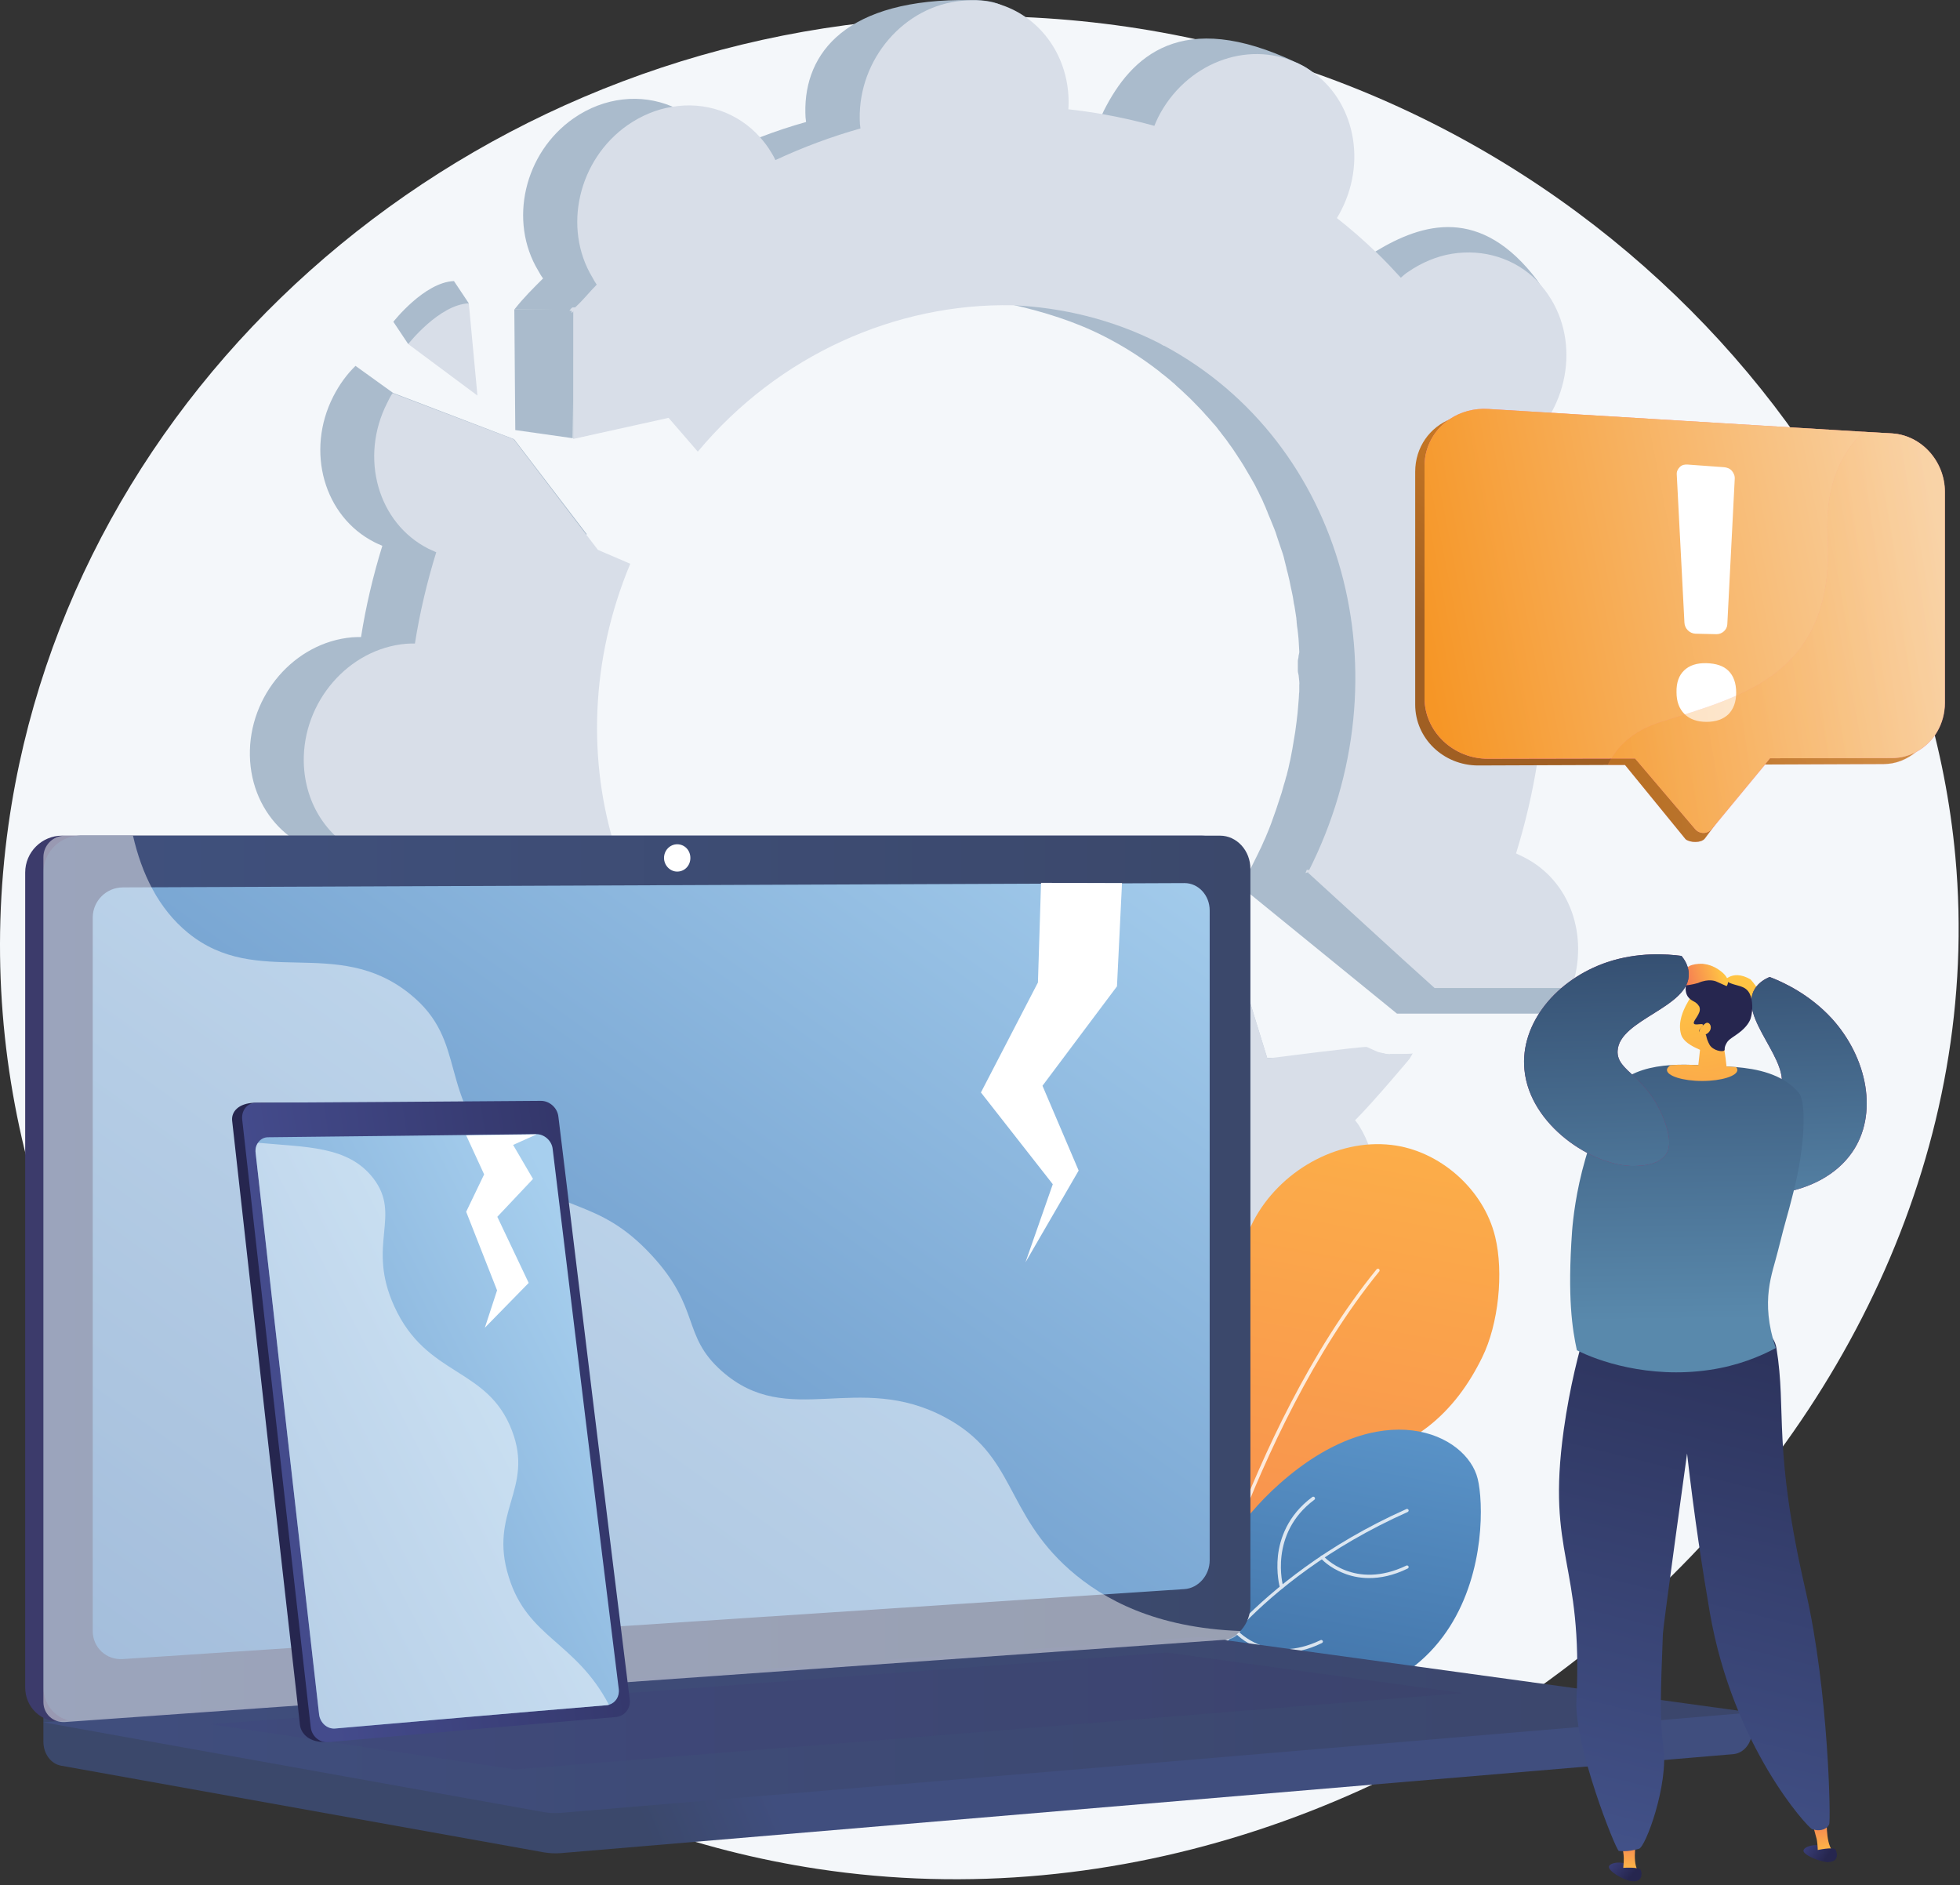 <svg width="443" height="426" viewBox="0 0 443 426" fill="none" xmlns="http://www.w3.org/2000/svg">
<rect x="0" y="0" width="443" height="426" fill="#333333" stroke="none"/>
<path opacity="0.3" d="M52.471 250.188L57.776 385.644L70.174 393.007L65.302 260.095L52.471 250.188Z" fill="url(#paint0_linear_913_21033)"/>
<path d="M184.787 422.351C74.992 405.731 -14.284 301.891 1.904 186.466C15.764 88.04 102.008 11.433 205.522 4.232C212.994 3.691 220.573 3.529 228.261 3.745C285.974 5.423 337.298 28.487 375.195 63.461C412.931 98.219 437.456 144.724 441.949 193.558C453.86 323.384 321.381 443.033 184.787 422.351Z" fill="#F4F7FA"/>
<path d="M116.248 69.959L116.465 97.191L129.458 99.032L129.729 69.742L116.248 69.959Z" fill="#AABBCC"/>
<path d="M280.505 200.38L315.75 229.074H349.208L355.218 223.064L297.451 192.963L280.451 200.759L280.505 200.38Z" fill="#AABBCC"/>
<path d="M256.956 285.055C256.956 285.109 256.956 285.109 256.956 285.055C256.956 285.109 256.956 285.109 256.956 285.055C256.956 285.109 256.956 285.109 256.956 285.055ZM346.72 122.962C346.665 122.962 346.665 123.016 346.72 122.962C346.611 122.962 346.503 122.854 346.395 122.799C343.255 121.5 339.79 120.904 336.162 121.229C335.459 121.283 334.809 121.392 334.159 121.5C333.888 120.038 333.564 118.631 333.185 117.169C332.86 115.707 332.481 114.299 332.102 112.892C331.669 111.159 331.127 109.481 330.64 107.803C330.261 106.612 329.828 105.366 329.449 104.175C329.178 103.363 328.854 102.551 328.583 101.793C329.178 101.468 329.774 101.089 330.369 100.656C330.478 100.602 330.532 100.548 330.64 100.44C330.802 100.331 331.019 100.169 331.181 100.007C341.684 91.994 344.879 77.106 338.328 66.169C335.837 62.001 332.264 59.023 328.15 57.291C322.952 55.071 316.889 54.963 311.204 57.182C309.363 57.886 307.577 58.806 305.898 60.052C305.628 60.268 305.357 60.485 305.086 60.647C304.816 60.864 304.545 61.08 304.274 61.297C299.889 56.424 295.016 51.931 289.819 47.816C290.198 47.221 290.523 46.625 290.848 45.975C296.857 34.119 304.653 21.18 295.125 15.224C294.691 14.954 294.258 14.737 293.825 14.52C293.554 14.412 293.338 14.25 293.067 14.142C293.067 14.142 293.067 14.142 293.013 14.142C266.972 1.744 255.657 12.788 249.485 25.023C249.377 25.24 249.268 25.511 249.16 25.727C248.944 26.16 248.781 26.539 248.619 26.973C242.23 25.186 235.734 23.941 229.183 23.237C229.237 22.533 229.237 21.883 229.237 21.18C229.02 10.027 231.673 3.043 225.393 0.769C224.148 0.336 222.578 0.065 220.575 0.011C220.466 0.011 220.412 0.011 220.304 0.011C220.196 0.011 220.033 0.011 219.925 0.011C219.762 0.011 219.6 0.011 219.438 0.011C191.285 -0.422 181.757 11.922 182.027 25.457C182.027 26.16 182.081 26.864 182.19 27.568C178.725 28.543 175.26 29.68 171.903 30.979C168.925 32.116 165.948 33.361 163.024 34.715C162.754 34.119 162.429 33.523 162.05 32.928C159.559 28.759 155.986 25.782 151.872 24.049C144.942 21.125 136.604 21.883 129.62 26.756C118.468 34.552 114.894 49.982 121.662 61.189C121.987 61.784 122.366 62.434 122.744 62.921C120.525 65.141 118.359 67.252 116.248 69.959H129.566V99.086L151.114 94.268C172.12 73.262 201.355 64.004 228.912 68.876C235.95 70.501 242.88 72.612 249.485 75.969C253.329 77.918 257.01 80.192 260.367 82.682C260.53 82.79 260.692 82.899 260.8 83.007C260.854 83.061 260.963 83.115 261.017 83.169C261.233 83.332 261.45 83.494 261.666 83.656C261.883 83.819 262.045 83.927 262.208 84.09C262.316 84.198 262.478 84.306 262.587 84.415C262.641 84.469 262.695 84.523 262.749 84.523C262.912 84.631 263.074 84.793 263.236 84.902C263.453 85.064 263.615 85.227 263.832 85.389C264.211 85.66 264.536 85.984 264.915 86.309C265.294 86.58 265.619 86.905 265.943 87.23C266.268 87.555 266.647 87.825 266.972 88.15C267.568 88.746 268.217 89.287 268.813 89.883C269.083 90.153 269.408 90.478 269.679 90.749C270.275 91.344 270.816 91.94 271.411 92.535C271.628 92.752 271.845 93.023 272.061 93.239C272.386 93.618 272.711 93.997 273.036 94.322C273.306 94.647 273.577 94.918 273.848 95.242C274.118 95.567 274.389 95.892 274.66 96.163C274.931 96.488 275.201 96.812 275.418 97.137C275.688 97.462 275.959 97.787 276.176 98.112C276.446 98.437 276.663 98.761 276.934 99.086C277.204 99.411 277.421 99.736 277.638 100.061C277.854 100.386 278.125 100.71 278.341 101.035C278.558 101.36 278.829 101.685 279.045 102.064C279.262 102.389 279.478 102.714 279.695 103.038C279.695 103.093 279.749 103.093 279.749 103.147C279.965 103.472 280.182 103.796 280.399 104.121C280.615 104.446 280.832 104.825 281.048 105.15C281.59 106.07 282.131 106.991 282.673 107.911C282.889 108.29 283.106 108.669 283.322 109.048C283.593 109.535 283.864 110.022 284.08 110.51C284.297 110.889 284.459 111.214 284.621 111.592C284.784 111.971 285 112.35 285.163 112.675C285.271 112.946 285.434 113.217 285.542 113.542C285.596 113.704 285.704 113.866 285.758 114.029C285.867 114.299 286.029 114.57 286.137 114.895C286.137 114.949 286.192 115.003 286.192 115.057C286.354 115.436 286.516 115.761 286.625 116.14C286.787 116.519 286.95 116.898 287.112 117.277C287.437 118.035 287.707 118.793 288.032 119.551C288.249 120.092 288.465 120.688 288.628 121.283C289.061 122.583 289.494 123.828 289.927 125.127C290.09 125.615 290.198 126.048 290.306 126.535C290.306 126.589 290.36 126.643 290.36 126.752C290.414 126.968 290.469 127.185 290.523 127.401C290.577 127.509 290.577 127.564 290.577 127.672C290.685 127.943 290.739 128.213 290.793 128.538C290.902 128.917 290.956 129.242 291.064 129.567C291.335 130.595 291.551 131.678 291.768 132.761C291.876 133.248 291.984 133.79 292.093 134.277C292.201 134.818 292.309 135.36 292.363 135.847C292.418 136.226 292.472 136.605 292.58 136.984C292.688 137.579 292.742 138.121 292.851 138.716C292.905 138.933 292.905 139.204 292.959 139.42C293.013 139.637 293.013 139.799 293.013 140.016C293.067 140.232 293.067 140.395 293.067 140.611C293.121 141.207 293.176 141.748 293.284 142.344C293.338 142.669 293.338 142.993 293.392 143.318C293.446 143.697 293.446 144.022 293.5 144.401C293.555 145.321 293.609 146.242 293.663 147.216C293.663 147.27 293.663 147.325 293.663 147.379C293.663 147.704 293.5 148.028 293.5 148.299C293.5 148.678 293.338 149.057 293.338 149.382V149.436C293.338 149.707 293.338 150.031 293.338 150.302C293.338 150.735 293.338 151.168 293.338 151.547V151.602C293.338 152.035 293.554 152.522 293.554 152.955C293.554 153.28 293.663 153.659 293.663 153.984C293.663 154.254 293.717 154.471 293.663 154.742C293.663 155.121 293.663 155.554 293.663 155.933C293.663 156.203 293.663 156.528 293.609 156.799C293.609 157.124 293.554 157.449 293.554 157.828C293.5 158.477 293.446 159.181 293.392 159.831C293.338 160.697 293.23 161.617 293.121 162.484C293.121 162.646 293.067 162.808 293.067 162.971C292.959 163.783 292.851 164.595 292.742 165.407C292.526 166.706 292.309 168.006 292.093 169.305C292.039 169.684 291.93 170.063 291.876 170.442C291.822 170.821 291.714 171.2 291.66 171.579C291.551 171.958 291.497 172.391 291.389 172.77C291.335 173.041 291.281 173.257 291.227 173.528C291.118 173.961 291.01 174.394 290.902 174.827C290.848 175.098 290.793 175.369 290.685 175.585C290.523 176.235 290.36 176.831 290.144 177.48C290.036 177.805 289.981 178.13 289.873 178.455C289.765 178.942 289.602 179.375 289.44 179.862C288.79 181.92 288.086 183.977 287.328 186.034C287.004 186.955 286.625 187.821 286.246 188.741C286.083 189.174 285.867 189.662 285.65 190.095C285.542 190.365 285.38 190.69 285.271 190.961C285.109 191.34 284.946 191.719 284.73 192.098C284.459 192.639 284.243 193.181 283.972 193.668C283.972 193.722 283.918 193.776 283.918 193.776C283.647 194.318 283.376 194.859 283.106 195.4C282.943 195.779 282.727 196.104 282.564 196.483C282.51 196.591 282.456 196.646 282.402 196.754C282.294 196.97 282.185 197.187 282.077 197.404C281.969 197.62 281.86 197.837 281.752 198.053C281.644 198.27 281.536 198.486 281.427 198.649C281.211 199.082 280.994 199.461 280.723 199.894C280.669 200.002 280.561 200.165 280.507 200.273C280.453 200.327 280.453 200.435 280.399 200.489L280.182 200.868H280.236L295.233 197.079H295.504V196.808L295.395 196.97L295.287 197.133V197.025L316.618 216.515L323.927 223.12H342.009H342.118C342.118 223.12 342.063 223.12 342.063 223.066H342.009V222.957V222.741C342.009 222.687 342.118 222.687 342.172 222.578C342.172 222.524 342.226 222.524 342.226 222.47C342.28 222.362 342.334 222.199 342.388 222.091C342.443 221.983 342.388 221.875 342.442 221.766C342.497 221.712 342.497 221.604 342.551 221.496C342.605 221.441 342.497 221.333 342.551 221.279C342.659 221.008 342.605 220.738 342.605 220.521C342.605 220.305 342.93 220.088 342.984 219.871C343.038 219.655 343.2 219.438 343.255 219.222C343.309 219.005 343.417 218.789 343.471 218.572C343.525 218.355 343.579 218.139 343.633 217.922C343.633 217.868 343.688 217.814 343.688 217.76C343.742 217.598 343.742 217.381 343.796 217.219C343.85 217.056 343.85 216.894 343.85 216.731C343.85 216.569 343.904 216.406 343.904 216.244C343.958 215.865 344.013 215.486 344.013 215.107C344.013 214.945 344.067 214.836 344.067 214.674C344.067 214.512 344.121 214.295 344.121 214.133C344.121 213.916 344.121 213.699 344.175 213.429C344.175 212.996 343.958 212.563 343.958 212.129C343.958 211.913 343.742 211.75 343.742 211.534V210.776C343.742 210.559 343.904 210.397 343.85 210.18C343.796 209.801 343.85 209.368 343.796 208.989C343.796 208.827 343.796 208.665 343.742 208.502C343.688 208.286 343.688 208.069 343.633 207.798C343.633 207.69 343.634 207.582 343.579 207.528C343.579 207.473 343.579 207.473 343.579 207.419C343.579 207.365 343.579 207.311 343.525 207.257C343.525 207.203 343.525 207.149 343.471 207.094C343.417 206.824 343.363 206.553 343.309 206.337C343.255 206.066 343.2 205.849 343.092 205.579C342.93 205.037 342.767 204.496 342.551 203.954C342.497 203.792 342.442 203.63 342.334 203.467C342.28 203.359 342.28 203.305 342.226 203.196C342.172 203.034 342.118 202.872 342.009 202.763C341.955 202.655 341.901 202.547 341.847 202.438C341.793 202.276 341.739 202.168 341.63 202.005C341.522 201.789 341.414 201.572 341.306 201.356C341.251 201.247 341.197 201.139 341.143 201.031C340.71 200.165 340.169 199.353 339.573 198.595C339.411 198.378 339.248 198.161 339.086 197.945C338.923 197.728 338.761 197.512 338.599 197.349C338.49 197.187 338.382 197.079 338.22 196.916C338.111 196.754 337.949 196.646 337.841 196.483C337.678 196.321 337.57 196.212 337.407 196.05C337.245 195.888 337.137 195.779 336.974 195.617C336.92 195.563 336.92 195.563 336.866 195.509C336.812 195.454 336.812 195.454 336.758 195.4C336.595 195.238 336.433 195.13 336.271 194.967C336.216 194.913 336.162 194.859 336.108 194.859C335.946 194.697 335.783 194.588 335.621 194.426C335.296 194.155 334.971 193.884 334.646 193.668C334.43 193.505 334.159 193.343 333.943 193.181C333.78 193.072 333.618 192.964 333.455 192.856C333.347 192.802 333.239 192.693 333.076 192.639C332.643 192.369 332.21 192.098 331.723 191.881C331.127 191.556 330.532 191.34 329.936 191.069C332.048 184.248 333.672 177.318 334.755 170.442C335.404 170.442 336.054 170.442 336.758 170.388C337.299 170.334 337.841 170.28 338.382 170.171C338.544 170.117 338.707 170.117 338.869 170.063C339.032 170.009 339.194 170.009 339.411 169.955C339.573 169.901 339.681 169.901 339.844 169.847C340.06 169.792 340.277 169.738 340.548 169.684C340.818 169.63 341.089 169.522 341.36 169.468C341.684 169.359 341.955 169.305 342.28 169.197C342.442 169.143 342.605 169.089 342.713 169.034C343.471 168.764 344.175 168.493 344.879 168.114C345.366 167.898 345.853 167.627 346.34 167.356C346.503 167.248 346.665 167.14 346.828 167.085C347.153 166.869 347.477 166.706 347.802 166.49C347.965 166.382 348.127 166.273 348.344 166.111C348.506 166.003 348.723 165.84 348.885 165.732C354.299 161.834 358.197 155.824 359.442 149.003C359.496 148.678 359.55 148.407 359.605 148.082C359.605 147.974 359.659 147.866 359.659 147.812C359.713 147.649 359.713 147.433 359.713 147.27C359.713 147.108 359.767 146.891 359.767 146.729C359.821 146.458 359.821 146.242 359.821 145.971C359.821 145.646 359.875 145.321 359.875 144.997C359.875 144.834 359.875 144.672 359.875 144.455C359.875 144.184 359.875 143.86 359.875 143.589C360.038 134.169 354.57 126.21 346.72 122.962ZM319 238.225L317.484 238.279H314.073C314.073 238.279 314.073 238.279 314.127 238.279V238.333C314.182 238.387 314.236 238.441 314.236 238.441C314.398 238.495 314.561 238.604 314.777 238.604C315.102 238.658 315.481 238.766 315.806 238.82C315.914 238.82 316.022 238.874 316.131 238.874H316.185C316.347 238.928 316.564 238.928 316.726 238.928C316.889 238.928 317.105 238.983 317.268 238.983H317.322C317.484 239.037 317.647 239.145 317.863 239.145C318.026 239.145 318.188 239.253 318.35 239.253C318.405 239.253 318.404 239.253 318.459 239.253C318.513 239.253 318.567 239.091 318.567 239.037C318.784 238.712 319.054 238.495 319 238.225C319.054 238.279 319.054 238.225 319.054 238.225H319ZM286.408 239.145L280.236 219.113C280.29 219.059 265.564 220.034 265.564 220.034C265.348 220.25 265.186 220.467 264.969 220.683C263.832 221.82 262.695 222.903 261.504 223.986C261.017 224.419 260.584 224.798 260.096 225.231C259.826 225.502 259.501 225.718 259.23 225.989C259.014 226.206 258.797 226.368 258.526 226.585C258.201 226.855 257.931 227.072 257.606 227.343C256.902 227.938 256.144 228.48 255.44 229.021C255.007 229.346 254.628 229.671 254.195 229.941C252.95 230.862 251.651 231.728 250.351 232.594C250.026 232.811 249.702 233.027 249.431 233.19C249.268 233.298 249.106 233.406 248.889 233.515C248.565 233.731 248.294 233.894 247.969 234.056C247.861 234.11 247.753 234.164 247.698 234.218C247.265 234.489 246.832 234.76 246.399 234.976C246.128 235.139 245.912 235.247 245.641 235.409C245.37 235.572 245.154 235.68 244.883 235.843C244.504 236.059 244.071 236.276 243.692 236.492C243.259 236.763 242.772 236.979 242.339 237.196C241.906 237.413 241.418 237.683 240.985 237.9C239.578 238.604 238.224 239.253 236.816 239.849C236.329 240.065 235.896 240.228 235.409 240.444C234.922 240.661 234.488 240.823 234.001 241.04C233.676 241.148 233.406 241.256 233.081 241.419C232.648 241.581 232.16 241.744 231.727 241.906C231.511 241.96 231.294 242.069 231.078 242.123C230.861 242.231 230.59 242.285 230.32 242.393C229.887 242.556 229.508 242.664 229.074 242.827C228.587 242.989 228.046 243.151 227.559 243.314C227.234 243.422 226.963 243.53 226.638 243.584C226.313 243.693 226.043 243.747 225.718 243.855C225.393 243.963 225.122 244.018 224.797 244.126C224.473 244.234 224.094 244.288 223.769 244.397C223.336 244.505 222.848 244.613 222.415 244.721C221.982 244.83 221.495 244.938 221.062 245.046C220.412 245.209 219.817 245.317 219.167 245.425C212.887 246.725 206.498 247.266 200.056 246.995C199.731 246.995 199.46 246.995 199.135 246.941C198.486 246.941 197.836 246.887 197.186 246.833C186.954 246.075 176.776 243.368 167.193 238.549C126.209 217.76 110.942 165.245 132.598 120.688L116.194 99.249L88.853 88.8L80.353 82.682C78.35 84.631 76.672 86.959 75.318 89.612C69.038 101.956 73.207 116.736 84.63 122.529C85.226 122.854 85.822 123.07 86.417 123.341C84.306 130.162 82.681 137.092 81.599 143.968C80.949 143.968 80.299 143.968 79.595 144.022C66.548 145.159 56.207 157.178 56.478 170.767C56.748 184.356 67.522 194.48 80.57 193.289C81.165 193.235 81.707 193.126 82.302 193.072C82.411 193.072 82.465 193.018 82.573 193.018C82.573 193.072 82.573 193.127 82.627 193.181C83.981 199.84 85.821 206.391 88.149 212.725C87.554 213.05 86.958 213.429 86.363 213.862C75.21 221.658 71.637 237.088 78.404 248.295C83.656 256.957 98.219 262.046 109.697 260.259C112.35 259.826 114.84 259.068 117.006 257.877C117.276 258.148 117.547 258.419 117.764 258.635C120.633 261.45 123.719 264.103 126.913 266.648C126.534 267.243 126.209 267.839 125.885 268.489C119.604 280.832 123.773 295.612 135.197 301.405C139.528 303.571 144.238 304.221 148.84 303.409C156.365 302.163 163.349 297.182 167.247 289.495C167.572 288.845 167.897 288.087 168.168 287.437C171.416 288.358 174.718 289.062 178.021 289.603C178.021 289.603 178.129 289.657 178.183 289.711C178.183 289.765 178.346 289.874 178.346 289.874C178.346 289.874 178.292 289.874 178.292 289.928C178.346 289.928 178.292 289.928 178.346 289.928C178.4 289.928 178.454 289.928 178.508 289.982C178.562 289.982 178.616 289.982 178.671 290.036C178.887 290.09 179.104 290.09 179.266 290.09C179.483 290.144 179.591 290.199 179.808 290.199C179.97 290.199 180.187 290.307 180.349 290.307C180.728 290.361 181.161 290.469 181.54 290.523C181.757 290.578 181.973 290.578 182.19 290.632C182.46 290.686 182.731 290.686 182.948 290.74C183.651 290.848 184.355 290.956 185.059 291.011C185.438 291.065 185.871 291.119 186.25 291.173C186.629 291.227 187.062 291.281 187.441 291.281C187.387 291.985 187.387 292.635 187.387 293.339C187.387 293.555 187.387 293.718 187.387 293.934C187.983 307.252 198.648 316.998 211.479 315.861C212.075 315.806 212.67 315.752 213.266 315.644C213.32 315.644 213.428 315.644 213.482 315.59C225.555 313.478 234.867 302.001 234.597 289.116C234.597 288.412 234.542 287.708 234.434 287.004C240.985 285.164 247.374 282.781 253.654 279.858C253.924 280.453 254.249 281.049 254.628 281.644C254.791 281.861 254.899 282.078 255.061 282.348C255.657 283.269 256.252 284.135 256.956 284.947C256.956 284.893 257.01 284.893 257.01 284.893C257.064 284.947 257.119 285.055 257.173 285.109C257.227 285.164 257.227 285.164 257.227 285.164C260.367 288.628 264.427 290.686 268.813 291.769C269.029 291.769 269.192 291.823 269.408 291.769C269.679 291.769 269.896 291.769 270.166 291.769C272.386 292.31 274.66 292.202 276.88 291.823C276.934 291.823 276.988 291.823 277.042 291.823C280.453 291.281 283.864 289.982 287.004 287.762C297.886 280.129 301.567 265.24 295.395 254.142C295.395 254.088 295.341 254.088 295.341 254.033C295.233 253.817 295.125 253.6 294.962 253.384C294.637 252.788 294.258 252.301 293.879 251.76C294.15 251.489 294.367 251.272 294.637 251.002C295.125 250.514 295.612 250.027 296.099 249.486C296.424 249.161 296.695 248.89 296.965 248.565C297.074 248.457 297.182 248.349 297.236 248.24C297.453 247.97 297.723 247.753 297.94 247.483L297.994 247.428C298.048 247.374 298.102 247.32 298.156 247.266C298.481 246.941 298.752 246.616 299.077 246.291C299.293 246.075 299.51 245.75 299.726 245.534C299.835 245.425 299.889 245.155 299.943 245.155V245.209C299.943 245.155 299.997 245.209 299.997 245.155C300.051 244.992 300.16 244.83 300.322 244.83C300.322 244.83 300.322 244.721 300.376 244.721V244.613C300.43 244.613 300.647 244.721 300.647 244.667C300.647 244.613 300.647 244.559 300.647 244.559C300.701 244.451 300.809 244.288 300.972 244.18C301.08 244.072 301.134 244.018 301.188 243.909C301.946 243.043 302.704 242.123 303.408 241.256C303.679 240.932 303.949 240.607 304.166 240.282C304.166 240.282 304.166 240.282 304.166 240.228C304.328 240.011 304.545 239.795 304.707 239.578C304.924 239.307 305.14 239.145 305.303 238.874C305.357 238.82 305.357 238.82 305.357 238.766C305.357 238.766 305.411 238.766 305.411 238.712L286.408 239.145ZM112.404 253.275C112.566 253.438 112.729 253.6 112.837 253.763C112.458 253.492 112.296 253.33 112.404 253.275ZM305.628 238.712L305.574 238.766L305.519 238.82H305.628V238.712Z" fill="#AABBCC"/>
<path d="M305.627 238.82V238.712C305.356 239.09 305.086 239.361 304.761 239.74C304.598 239.957 304.382 240.173 304.219 240.39C303.245 241.635 302.216 242.826 301.188 244.071C300.971 244.342 300.754 244.613 300.484 244.883C300.213 245.208 299.942 245.533 299.672 245.804C299.455 246.02 299.293 246.237 299.076 246.508C298.806 246.832 298.481 247.157 298.156 247.482C298.102 247.536 298.048 247.59 297.993 247.645L297.939 247.699C297.723 247.969 297.506 248.186 297.235 248.457C297.127 248.565 297.073 248.673 296.965 248.781C296.694 249.106 296.369 249.377 296.099 249.702C295.611 250.189 295.124 250.676 294.637 251.218C294.42 251.488 294.15 251.705 293.933 251.976C294.312 252.517 294.691 253.058 295.016 253.6C295.124 253.816 295.286 254.033 295.395 254.195C295.395 254.25 295.449 254.304 295.449 254.304C302 265.511 306.872 282.348 295.936 290.036C292.958 292.147 289.115 293.338 284.946 293.717C279.911 294.204 274.443 293.555 269.408 291.985C264.698 290.523 260.366 288.195 257.335 285.217C256.468 284.351 255.711 283.485 255.061 282.51C254.898 282.294 254.736 282.077 254.628 281.807C254.249 281.211 253.978 280.615 253.653 280.02C247.427 282.889 240.985 285.271 234.434 287.166C234.488 287.87 234.542 288.574 234.596 289.278C234.867 302.434 232.755 315.752 220.899 317.268C220.466 317.322 220.033 317.376 219.545 317.376C196.265 318.621 187.928 307.414 187.387 294.042C187.387 293.825 187.387 293.663 187.387 293.447C187.387 292.743 187.386 292.039 187.441 291.389C187.062 291.335 186.629 291.281 186.25 291.281C185.871 291.227 185.437 291.173 185.058 291.118C184.68 291.064 184.355 291.01 183.976 290.956C183.597 290.902 183.272 290.848 182.893 290.794C182.622 290.74 182.352 290.74 182.135 290.685C181.918 290.631 181.702 290.631 181.485 290.577C180.89 290.469 180.348 290.415 179.753 290.306C179.374 290.252 178.995 290.198 178.616 290.09C178.562 290.09 178.508 290.09 178.454 290.036C178.399 290.036 178.291 289.982 178.237 289.982C178.183 289.982 178.183 289.982 178.129 289.982C178.074 289.982 178.02 289.982 177.912 289.927C177.912 289.873 177.966 289.819 177.966 289.765C182.947 279.479 187.928 269.138 192.313 258.635C193.937 254.737 195.399 250.785 196.915 246.887C197.511 246.941 198.16 246.941 198.756 246.995C210.288 247.536 221.819 245.641 232.755 241.473C233.08 241.364 233.351 241.256 233.676 241.094C234.163 240.877 234.596 240.715 235.083 240.498C235.571 240.282 236.004 240.119 236.491 239.903C237.899 239.307 239.306 238.657 240.66 237.954C241.093 237.737 241.58 237.52 242.013 237.25C242.446 237.033 242.934 236.762 243.367 236.546C243.746 236.329 244.179 236.113 244.558 235.896C244.828 235.788 245.045 235.626 245.316 235.463C245.586 235.301 245.803 235.192 246.074 235.03C246.507 234.759 246.94 234.489 247.373 234.272C247.481 234.218 247.59 234.164 247.644 234.11C247.969 233.947 248.239 233.731 248.564 233.568C248.727 233.46 248.943 233.352 249.105 233.243C249.43 233.027 249.755 232.864 250.026 232.648C251.325 231.782 252.625 230.915 253.87 229.995C254.303 229.67 254.736 229.4 255.115 229.075C255.873 228.533 256.577 227.938 257.28 227.396C257.605 227.18 257.876 226.909 258.201 226.638C258.418 226.422 258.634 226.259 258.905 226.043C261.124 224.202 263.29 222.199 265.401 220.088L280.019 218.896H280.398C280.398 218.951 280.182 219.059 280.127 219.113L286.299 239.199L305.627 238.82Z" fill="#AABBCC"/>
<path d="M319.055 238.278C319.055 238.548 317.81 239.144 317.376 239.09C317.322 239.09 317.322 239.09 317.322 239.09C317.16 239.09 316.943 239.036 316.781 239.036C315.698 238.927 314.615 238.711 313.587 238.44C313.533 238.44 313.533 238.44 313.478 238.386C313.154 238.278 312.829 238.169 312.504 238.061C312.558 238.061 312.612 238.007 312.612 238.061C312.937 238.169 313.262 238.278 313.587 238.278H313.857C313.912 238.278 313.912 238.332 313.912 238.332L313.966 238.278C314.02 238.278 314.074 238.278 314.128 238.332H314.182H317.539L319.055 238.224C319.055 238.169 319.055 238.278 319.055 238.278Z" fill="#AABBCC"/>
<path d="M360.201 143.752V143.861C360.201 144.131 360.201 144.402 360.201 144.673C360.201 144.835 360.201 144.997 360.201 145.214C360.201 145.539 360.201 145.864 360.146 146.189C360.146 146.459 360.092 146.73 360.092 146.947C360.092 147.109 360.038 147.325 360.038 147.488C360.038 147.65 359.984 147.867 359.984 148.029C359.984 148.138 359.984 148.246 359.93 148.3C359.876 148.625 359.822 148.896 359.767 149.22C358.468 156.042 354.57 162.051 349.21 165.949C349.048 166.058 348.885 166.22 348.669 166.328C348.506 166.437 348.344 166.545 348.127 166.707C347.803 166.924 347.478 167.086 347.153 167.303C346.991 167.411 346.828 167.52 346.666 167.574C346.178 167.844 345.691 168.115 345.204 168.332C344.5 168.656 343.796 168.981 343.038 169.252C342.876 169.306 342.714 169.36 342.605 169.414C342.335 169.523 342.01 169.631 341.685 169.685C341.414 169.739 341.144 169.848 340.873 169.902C340.656 169.956 340.44 170.01 340.169 170.064C340.007 170.118 339.898 170.118 339.736 170.172C339.573 170.226 339.411 170.226 339.194 170.281C339.032 170.335 338.87 170.335 338.707 170.389C338.166 170.497 337.624 170.551 337.083 170.605C336.433 170.66 335.784 170.66 335.08 170.66C333.997 177.535 332.427 184.465 330.261 191.287C330.857 191.503 331.453 191.774 332.048 192.099C332.481 192.315 332.968 192.586 333.402 192.857C333.51 192.911 333.618 193.019 333.781 193.073C333.943 193.182 334.105 193.29 334.268 193.398C334.539 193.561 334.755 193.723 334.972 193.885C335.296 194.102 335.621 194.373 335.946 194.643C336.109 194.806 336.271 194.914 336.433 195.076C336.488 195.131 336.542 195.185 336.596 195.185C336.758 195.347 336.921 195.455 337.083 195.618C337.137 195.672 337.137 195.672 337.191 195.726C337.245 195.78 337.245 195.78 337.3 195.834C337.462 195.997 337.57 196.105 337.733 196.268C337.895 196.43 338.003 196.538 338.166 196.701C338.274 196.863 338.437 196.971 338.545 197.134C338.653 197.242 338.815 197.404 338.924 197.567C339.086 197.783 339.249 197.946 339.411 198.162C339.574 198.379 339.736 198.596 339.898 198.812C340.494 199.57 340.981 200.436 341.468 201.248C341.522 201.357 341.577 201.465 341.631 201.573C341.739 201.79 341.847 202.006 341.956 202.223C342.01 202.385 342.064 202.494 342.172 202.656C342.226 202.764 342.28 202.873 342.335 202.981C342.389 203.143 342.443 203.252 342.551 203.414C342.605 203.522 342.605 203.576 342.659 203.685C342.714 203.847 342.768 204.009 342.876 204.172C343.093 204.713 343.255 205.255 343.417 205.796C343.471 206.067 343.58 206.283 343.634 206.554C343.688 206.825 343.742 207.095 343.851 207.312C343.851 207.366 343.85 207.42 343.905 207.474C343.905 207.529 343.905 207.583 343.959 207.637C343.959 207.691 343.959 207.691 343.959 207.745C343.959 207.853 344.013 207.962 344.013 208.016C344.067 208.232 344.121 208.449 344.121 208.72C344.175 208.882 344.175 209.044 344.175 209.207C344.229 209.586 344.175 210.019 344.175 210.398C344.175 210.615 344.013 210.777 344.013 210.993V211.751C344.013 211.968 344.229 212.13 344.229 212.347C344.229 212.78 344.338 213.213 344.338 213.646C344.338 213.863 344.392 214.079 344.338 214.35C344.338 214.513 344.338 214.729 344.338 214.892C344.338 215.054 344.338 215.162 344.338 215.325C344.284 215.704 344.284 216.083 344.229 216.462C344.229 216.624 344.175 216.786 344.175 216.949C344.175 217.111 344.121 217.274 344.121 217.436C344.067 217.598 344.067 217.815 344.013 217.977C344.013 218.032 344.013 218.086 343.959 218.14C343.905 218.356 343.851 218.573 343.851 218.79C343.796 219.006 343.742 219.223 343.688 219.439C343.634 219.656 343.363 219.872 343.309 220.089C343.255 220.305 342.93 220.522 342.93 220.739C342.93 221.009 342.984 221.28 342.876 221.497C342.822 221.659 342.822 221.821 342.768 221.984C342.714 222.092 342.768 222.2 342.714 222.255C342.659 222.363 342.659 222.525 342.605 222.688C342.605 222.742 342.605 222.796 342.551 222.796C342.497 222.904 342.443 222.85 342.389 223.121V223.175C342.389 223.229 342.389 223.229 342.335 223.283C342.335 223.337 342.335 223.337 342.335 223.391V223.446V223.121H342.28L324.306 223.012L295.666 197.025V197.134L295.504 197.025L280.453 200.924V200.869C280.507 200.761 280.561 200.653 280.67 200.545C280.778 200.328 280.886 200.166 280.995 199.949C281.211 199.516 281.482 199.137 281.698 198.704C281.807 198.487 281.915 198.271 282.023 198.054C282.132 197.838 282.24 197.621 282.348 197.404C282.456 197.188 282.565 196.971 282.673 196.755C282.727 196.647 282.781 196.592 282.835 196.484C283.052 196.105 283.214 195.78 283.377 195.401C283.647 194.86 283.918 194.319 284.189 193.777C284.189 193.723 284.243 193.669 284.243 193.669C284.514 193.127 284.784 192.586 285.001 192.099C285.163 191.72 285.326 191.341 285.542 190.962C285.651 190.691 285.813 190.366 285.921 190.096C286.138 189.663 286.3 189.175 286.517 188.742C286.896 187.822 287.275 186.956 287.6 186.035C288.412 183.978 289.116 181.921 289.711 179.863C289.873 179.376 289.982 178.943 290.144 178.456C290.252 178.131 290.361 177.806 290.415 177.481C290.577 176.831 290.794 176.236 290.956 175.586C291.01 175.316 291.065 175.099 291.173 174.828C291.281 174.395 291.389 173.962 291.498 173.529C291.552 173.258 291.606 173.042 291.66 172.771C291.768 172.392 291.877 171.959 291.931 171.58C292.039 171.201 292.093 170.822 292.147 170.443C292.201 170.064 292.31 169.685 292.364 169.306C292.635 168.007 292.851 166.707 293.013 165.408C293.122 164.596 293.23 163.784 293.338 162.972C293.338 162.809 293.393 162.647 293.393 162.485C293.501 161.618 293.609 160.698 293.663 159.832C293.717 159.182 293.771 158.478 293.826 157.829C293.826 157.504 293.88 157.179 293.88 156.8C294.042 153.606 294.096 150.466 293.934 147.325C293.934 147.271 293.934 147.217 293.934 147.163C293.88 146.243 293.826 145.268 293.771 144.348C293.717 143.969 293.717 143.644 293.663 143.265C293.609 142.94 293.609 142.615 293.555 142.291C293.501 141.695 293.447 141.154 293.338 140.558C293.338 140.341 293.284 140.179 293.284 139.963C293.284 139.746 293.23 139.584 293.23 139.367C293.176 139.15 293.176 138.88 293.122 138.663C293.014 138.068 292.959 137.526 292.851 136.931C292.797 136.552 292.743 136.173 292.635 135.794C292.526 135.252 292.418 134.711 292.364 134.224C292.256 133.682 292.147 133.195 292.039 132.708C291.823 131.625 291.552 130.596 291.335 129.514C291.227 129.135 291.173 128.81 291.065 128.485C291.01 128.214 290.902 127.944 290.848 127.619C290.848 127.51 290.794 127.456 290.794 127.348C290.74 127.131 290.686 126.915 290.631 126.698C290.631 126.644 290.577 126.59 290.577 126.482C290.469 125.995 290.307 125.561 290.198 125.074C289.819 123.775 289.386 122.475 288.899 121.23C288.682 120.635 288.52 120.093 288.303 119.498C288.033 118.74 287.708 117.982 287.383 117.224C287.221 116.845 287.058 116.466 286.896 116.087C286.733 115.708 286.571 115.383 286.463 115.004C286.463 114.95 286.408 114.896 286.408 114.842C286.3 114.571 286.138 114.3 286.03 113.976C285.975 113.813 285.867 113.651 285.813 113.488C285.705 113.218 285.542 112.947 285.434 112.622C285.272 112.243 285.055 111.864 284.893 111.539C284.73 111.16 284.514 110.781 284.351 110.457C284.08 109.969 283.864 109.482 283.593 108.995C283.377 108.616 283.16 108.237 282.944 107.858C282.402 106.937 281.861 106.017 281.319 105.097C281.103 104.772 280.886 104.393 280.67 104.068C280.453 103.743 280.237 103.418 280.02 103.094C280.02 103.039 279.966 103.039 279.966 102.985C279.749 102.66 279.533 102.336 279.316 102.011C279.1 101.686 278.829 101.361 278.612 100.982C278.396 100.657 278.125 100.332 277.909 100.008C277.692 99.683 277.421 99.358 277.205 99.033C276.934 98.708 276.718 98.383 276.447 98.059C276.23 97.734 275.96 97.409 275.689 97.084C275.418 96.759 275.147 96.434 274.931 96.11C274.66 95.785 274.39 95.46 274.119 95.189C273.848 94.864 273.577 94.54 273.307 94.269C272.982 93.89 272.657 93.511 272.332 93.186C272.116 92.969 271.899 92.699 271.683 92.482C271.141 91.887 270.546 91.291 269.95 90.696C269.679 90.425 269.355 90.1 269.084 89.829C268.488 89.234 267.893 88.692 267.243 88.097C266.918 87.772 266.539 87.501 266.214 87.177C265.89 86.852 265.511 86.581 265.186 86.256C264.807 85.931 264.482 85.661 264.103 85.336C263.724 85.065 263.399 84.74 263.02 84.47C262.966 84.415 262.912 84.361 262.858 84.361C262.75 84.253 262.587 84.145 262.479 84.037C262.262 83.874 262.1 83.766 261.937 83.603C261.721 83.441 261.504 83.278 261.288 83.116C261.234 83.062 261.125 83.008 261.071 82.954C260.909 82.845 260.746 82.737 260.584 82.629C261.45 81.005 262.371 79.38 263.237 77.81C272.819 60.323 282.565 42.891 292.418 25.512C294.692 31.846 294.367 39.263 290.956 45.976C290.631 46.626 290.252 47.222 289.928 47.817C295.179 51.932 299.997 56.425 304.383 61.298C304.653 61.081 304.924 60.865 305.195 60.648C305.466 60.432 305.736 60.215 306.007 60.053C307.577 58.97 309.201 57.833 310.934 56.804C321.491 50.416 334.701 46.41 347.532 63.464C347.532 63.464 347.532 63.464 347.532 63.518C355.166 73.696 342.226 91.887 331.29 100.008C331.128 100.17 330.911 100.278 330.749 100.441C330.64 100.495 330.586 100.549 330.478 100.657C329.883 101.09 329.287 101.415 328.691 101.794C328.962 102.606 329.287 103.364 329.558 104.176C329.991 105.367 330.37 106.613 330.749 107.804C331.29 109.482 331.777 111.16 332.211 112.893C332.589 114.3 332.968 115.708 333.293 117.17C333.618 118.577 333.943 120.039 334.268 121.447C334.918 121.339 335.621 121.23 336.271 121.176C339.898 120.851 343.363 121.393 346.503 122.692C346.666 122.746 346.882 122.8 347.045 122.909H346.991C354.624 126.319 359.659 134.17 360.201 143.752Z" fill="#AABBCC"/>
<path d="M349.427 171.905C362.474 170.768 372.815 158.749 372.544 145.16C372.274 131.571 361.5 121.555 348.452 122.746C347.911 122.801 347.424 122.584 346.936 122.909C346.936 122.909 346.936 122.855 346.882 122.855C346.828 122.909 346.774 122.963 346.72 122.963L346.666 123.017C346.611 123.017 346.503 122.963 346.449 123.017C346.449 122.963 346.449 122.909 346.395 122.855V122.801V122.746C345.041 116.087 343.201 109.536 340.873 103.256C341.468 102.931 342.064 102.552 342.659 102.119C353.812 94.323 357.385 78.893 350.618 67.687C349.697 66.171 348.669 64.817 347.478 63.572C347.478 63.572 347.478 63.572 347.478 63.518C342.443 58.375 335.296 56.209 328.204 57.346C324.793 57.887 321.382 59.295 318.242 61.461C317.647 61.84 317.16 62.273 316.618 62.76C314.886 60.865 313.153 59.024 311.313 57.238C311.204 57.129 311.042 56.967 310.879 56.859C308.118 54.206 305.195 51.661 302.163 49.279C302.542 48.684 302.867 48.088 303.192 47.438C309.201 35.582 305.628 21.506 295.179 15.28C294.746 15.009 294.313 14.792 293.88 14.576C293.609 14.467 293.392 14.305 293.122 14.197C293.122 14.197 293.122 14.197 293.068 14.197C281.807 8.999 267.947 14.359 261.775 26.486C261.45 27.136 261.179 27.786 260.909 28.436C257.011 27.353 253.113 26.486 249.16 25.783C246.616 25.349 244.017 24.971 241.473 24.7C241.527 23.996 241.527 23.346 241.527 22.643C241.31 11.977 234.597 3.423 225.393 0.824C223.823 0.391 222.253 0.121 220.575 0.066C220.467 0.066 220.412 0.066 220.304 0.066C220.196 0.066 220.033 0.066 219.925 0.066C219.763 0.066 219.6 0.066 219.438 0.066C218.788 0.066 218.084 0.121 217.435 0.175C204.387 1.312 194.047 13.331 194.317 26.92C194.317 27.623 194.371 28.327 194.48 29.031C187.929 30.872 181.54 33.254 175.26 36.177C174.989 35.582 174.665 34.986 174.286 34.391C173.582 33.2 172.716 32.063 171.849 31.088C166.76 25.349 159.289 22.859 151.818 24.159C148.407 24.7 144.996 26.108 141.856 28.273C130.703 36.069 127.13 51.499 133.898 62.706C134.222 63.301 134.493 63.788 134.872 64.33C133.085 66.117 131.732 67.957 129.566 69.852V69.906V99.196L151.114 94.431L157.719 102.065C176.018 80.139 202.601 68.445 228.966 68.986H229.021C240.227 69.527 251.38 72.18 261.883 77.486C262.262 77.702 262.641 77.919 263.02 78.135V78.19C263.074 78.19 263.074 78.081 263.128 78.135C303.679 99.954 318.296 152.523 295.72 196.972H295.775H295.829L295.72 197.134L295.612 197.296V197.188L316.943 216.678L324.252 223.283H342.334C342.334 223.229 342.335 223.283 342.389 223.283H355.22C359.226 211.373 354.841 198.975 344.446 193.723C343.85 193.453 343.255 193.128 342.659 192.857C344.771 186.035 346.395 179.051 347.478 172.176C348.127 172.013 348.777 171.959 349.427 171.905ZM313.803 238.28C313.803 238.28 311.637 237.793 311.475 237.739C310.771 237.468 308.985 236.602 308.93 236.602C308.497 236.385 286.463 239.2 286.463 239.2L280.291 219.169C259.176 242.016 228.642 252.898 199.948 247.375C199.894 247.375 199.839 247.538 199.785 247.538C199.515 246.996 199.298 247.267 199.027 247.213C198.973 247.213 198.973 247.159 198.919 247.105C192.26 245.481 185.709 243.369 179.375 240.175C139.961 220.143 124.315 170.822 142.452 127.402L135.143 124.262L132.49 120.797L116.086 99.25L88.745 88.855C88.312 89.397 87.879 90.317 87.5 91.075C81.22 103.419 85.389 118.199 96.812 123.992C97.407 124.262 98.003 124.533 98.599 124.804C96.487 131.625 94.863 138.555 93.78 145.431C93.13 145.431 92.481 145.431 91.777 145.485C78.729 146.622 68.389 158.641 68.659 172.23C68.876 181.921 74.344 189.771 82.194 193.128C82.303 193.182 82.411 193.236 82.519 193.236C85.659 194.481 89.124 195.077 92.752 194.752C93.455 194.698 94.105 194.589 94.755 194.481C96.108 201.249 98.003 207.799 100.331 214.188C99.736 214.513 99.14 214.892 98.544 215.325C87.392 223.121 83.819 238.551 90.586 249.758C94.809 256.742 102.064 260.477 109.643 260.369C112.35 260.315 115.057 259.828 117.71 258.799C119.551 258.095 121.337 257.175 123.015 255.929C123.611 255.55 124.098 255.117 124.64 254.684C129.025 259.557 133.898 264.05 139.095 268.165C138.716 268.761 138.391 269.356 138.066 270.006C131.786 282.349 135.955 297.13 147.378 302.923C147.811 303.139 148.244 303.356 148.732 303.518C159.939 308.282 173.474 302.923 179.537 291.012C179.645 290.795 179.97 290.525 179.97 290.308C179.97 289.875 180.241 289.496 180.457 289.063C186.846 290.849 193.343 292.095 199.839 292.798C199.785 293.502 199.731 294.152 199.785 294.856C200.002 304.547 205.47 312.289 213.374 315.645C213.428 315.699 213.537 315.808 213.591 315.808C215.486 316.62 217.543 317.324 219.654 317.324C219.871 317.324 220.088 317.324 220.304 317.324C220.467 317.324 220.575 317.324 220.737 317.324C220.845 317.324 220.9 317.324 221.008 317.324C221.982 317.703 222.903 317.215 223.877 317.107C236.925 315.97 247.266 304.114 246.995 290.47C246.995 289.767 246.941 289.279 246.833 288.576C250.297 287.601 253.708 286.41 257.119 285.327H256.902V285.056L257.011 285.165C257.065 285.165 257.119 285.219 257.173 285.273C257.173 285.273 257.227 285.327 257.281 285.327L257.335 285.273C257.39 285.273 257.39 285.219 257.444 285.219C260.367 284.136 263.183 282.837 266.052 281.483C266.323 282.079 266.647 282.62 267.026 283.216C269.517 287.33 273.036 290.2 277.042 291.932C277.096 291.986 277.151 291.932 277.205 291.932C279.37 292.853 281.698 293.448 284.08 293.448C284.297 293.448 284.459 293.448 284.676 293.448C284.784 293.448 284.838 293.448 284.947 293.448C285.001 293.448 285.055 293.502 285.055 293.502C289.927 294.044 294.962 292.311 299.456 289.171C310.609 281.375 314.182 265.999 307.415 254.793C307.09 254.197 306.711 253.71 306.278 253.168C310.609 248.837 318.567 239.309 318.567 239.309C318.567 239.309 319.271 238.063 319.325 238.063C319.163 238.172 313.857 238.28 313.803 238.28Z" fill="#D8DEE8"/>
<path d="M129.187 70.77V70.229H128.699L129.024 69.796C129.078 69.741 129.078 69.687 129.132 69.687C129.187 69.633 129.186 69.633 129.241 69.579L129.403 69.471H129.511H129.999V69.904L129.187 70.77Z" fill="#D8DEE8"/>
<path d="M295.07 197.293L295.341 196.589H295.503L295.72 196.535L296.153 196.968L295.07 197.293Z" fill="#D8DEE8"/>
<path d="M103.253 70.391L105.96 68.551L102.604 63.516C95.89 63.786 88.906 72.719 88.906 72.719L92.263 77.754L94.049 76.563L104.553 84.359L103.253 70.391Z" fill="#AABBCC"/>
<path d="M107.91 89.394L92.264 77.754C92.264 77.754 99.248 68.822 105.961 68.551L107.91 89.394Z" fill="#D8DEE8"/>
<path d="M269.243 381.585C257.82 378.77 247.641 367.509 246.125 355.977C243.418 335.025 266.536 332.048 274.007 316.455C280.071 303.733 276.768 288.465 283.319 275.905C289.112 264.861 301.943 257.281 314.504 258.743C325.331 259.988 335.347 268.704 337.946 279.532C339.895 287.599 338.704 299.239 335.022 306.71C332.045 312.828 328.038 318.35 322.625 322.519C318.185 325.93 312.609 328.15 309.252 332.751C302.864 341.468 304.758 354.191 301.564 363.936C299.29 370.757 293.281 377.471 286.676 380.232C280.937 382.668 274.928 382.993 269.243 381.585Z" fill="url(#paint1_linear_913_21033)"/>
<g opacity="0.8">
<path d="M268.918 378.23C269.081 378.23 269.243 378.122 269.297 377.959C269.351 377.797 272.762 363.937 279.692 345.909C286.08 329.288 296.854 305.629 311.743 287.33C311.851 287.167 311.851 286.951 311.688 286.788C311.526 286.68 311.309 286.68 311.147 286.843C296.15 305.25 285.377 328.963 278.988 345.638C272.058 363.721 268.593 377.58 268.539 377.743C268.485 377.959 268.593 378.122 268.81 378.176C268.864 378.23 268.918 378.23 268.918 378.23Z" fill="white"/>
</g>
<path d="M289.167 335.35C312.177 314.885 331.505 323.981 333.995 334.213C336.485 344.337 335.944 397.123 269.894 382.722C268.703 382.451 267.891 381.423 267.891 380.232C268.053 373.573 270.002 352.404 289.167 335.35Z" fill="url(#paint2_linear_913_21033)"/>
<g opacity="0.8">
<path d="M270.001 380.612C270.109 380.612 270.271 380.558 270.326 380.395C270.38 380.341 273.682 374.494 281.208 366.86C288.137 359.768 300.21 349.698 318.185 341.685C318.347 341.577 318.455 341.361 318.347 341.198C318.239 341.036 318.022 340.927 317.86 341.036C299.777 349.103 287.65 359.281 280.666 366.373C273.087 374.115 269.73 380.016 269.73 380.07C269.622 380.233 269.676 380.503 269.892 380.558C269.892 380.612 269.946 380.612 270.001 380.612Z" fill="white"/>
<path d="M289.654 359.01C289.708 359.01 289.708 359.01 289.762 359.01C289.978 358.956 290.087 358.739 290.033 358.523C289.978 358.414 286.73 346.612 297.071 338.924C297.233 338.816 297.287 338.545 297.125 338.383C297.017 338.22 296.746 338.166 296.583 338.329C290.953 342.497 289.275 347.857 288.842 351.539C288.408 355.545 289.221 358.577 289.275 358.685C289.329 358.902 289.491 359.01 289.654 359.01Z" fill="white"/>
<path d="M309.469 356.626C311.959 356.626 314.883 356.085 318.185 354.46C318.347 354.352 318.456 354.136 318.347 353.973C318.239 353.811 318.023 353.703 317.86 353.811C306.112 359.441 299.182 351.754 299.128 351.645C299.02 351.483 298.749 351.483 298.587 351.591C298.424 351.699 298.424 351.97 298.533 352.132C298.587 352.241 300.373 354.244 303.73 355.543C305.192 356.139 307.141 356.626 309.469 356.626Z" fill="white"/>
<path d="M290.086 373.466C292.576 373.466 295.5 372.925 298.802 371.3C298.965 371.192 299.073 370.975 298.965 370.813C298.856 370.651 298.64 370.542 298.477 370.651C286.729 376.281 279.799 368.593 279.745 368.485C279.637 368.323 279.366 368.323 279.204 368.431C279.041 368.539 279.041 368.81 279.15 368.972C279.204 369.081 280.99 371.084 284.347 372.383C285.863 372.979 287.758 373.466 290.086 373.466Z" fill="white"/>
</g>
<path d="M395.985 386.999L9.809 383.643V393.604C9.809 396.311 11.487 398.585 13.761 399.018L122.96 418.617C124.259 418.833 125.559 418.887 126.858 418.779L391.762 396.419C394.145 396.203 395.985 393.929 395.985 391.168V386.999Z" fill="url(#paint3_linear_913_21033)"/>
<path d="M271.626 370.865L14.031 389.055C9.429 389.38 5.693 385.915 5.693 381.313V197.185C5.693 192.583 9.429 188.848 14.031 188.848H271.626C275.416 188.848 278.502 192.204 278.502 196.373V362.852C278.502 367.021 275.416 370.594 271.626 370.865Z" fill="url(#paint4_linear_913_21033)"/>
<path d="M275.742 370.865L18.146 389.055C13.544 389.38 9.809 385.915 9.809 381.313V197.185C9.809 192.583 13.544 188.848 18.146 188.848H275.742C279.531 188.848 282.617 192.204 282.617 196.373V362.852C282.617 367.021 279.531 370.594 275.742 370.865Z" fill="url(#paint5_linear_913_21033)"/>
<path d="M267.729 359.117L27.783 374.926C24.047 375.197 20.961 372.327 20.961 368.592V207.364C20.961 203.629 23.993 200.543 27.783 200.543L267.729 199.568C270.869 199.568 273.413 202.329 273.413 205.74V352.621C273.413 355.977 270.869 358.901 267.729 359.117Z" fill="url(#paint6_linear_913_21033)"/>
<path d="M156.039 193.883C156.039 195.615 154.74 196.969 153.062 196.969C151.437 196.969 150.084 195.561 150.084 193.883C150.084 192.15 151.437 190.797 153.062 190.797C154.74 190.797 156.039 192.15 156.039 193.883Z" fill="white"/>
<path d="M269.299 370.052L9.754 389.217L122.905 409.519C124.205 409.736 125.504 409.79 126.803 409.682L395.876 386.997L273.359 370.16C272.06 369.943 270.706 369.943 269.299 370.052Z" fill="url(#paint7_linear_913_21033)"/>
<path opacity="0.3" d="M47.652 389.651L263.723 373.463L330.585 382.612L116.409 399.883L47.652 389.651Z" fill="url(#paint8_linear_913_21033)"/>
<path opacity="0.48" d="M213.698 320.352C193.829 309.687 178.236 323.222 163.132 309.849C153.982 301.728 158.476 295.719 147.215 283.592C134.762 270.165 126.642 274.713 114.135 262.64C98.327 247.372 106.231 235.516 92.588 224.58C76.075 211.316 58.209 223.605 42.509 210.828C35.741 205.306 32.006 197.348 30.057 188.848H14.681C11.974 188.848 9.809 191.013 9.809 193.72V384.616C9.809 387.323 11.974 389.326 14.681 389.164L277.258 370.54C278.557 370.431 279.694 369.673 280.398 368.591C261.178 367.887 249.376 361.444 241.796 354.785C227.016 341.737 229.615 328.906 213.698 320.352Z" fill="white"/>
<path d="M235.298 199.514L234.594 222.036L221.709 246.886L237.951 267.621L231.779 285.271L243.798 264.535L235.623 245.37L252.46 222.902L253.597 199.568L235.298 199.514Z" fill="white"/>
<path d="M319.863 106.613V159.236C319.863 166.87 326.252 172.988 334.102 172.988L363.391 172.879H367.29L380.987 189.663C382.015 190.475 384.506 190.529 385.318 189.5L387.321 186.793L397.932 172.771H398.907L425.706 172.663C428.575 172.663 431.066 171.58 433.123 169.848C435.884 167.574 437.454 164.055 437.454 160.102V112.351C437.454 105.422 432.257 99.52 425.543 99.141L419.859 98.817L333.885 93.727C331.72 93.619 329.825 93.944 327.984 94.648C323.166 96.489 319.863 101.09 319.863 106.613Z" fill="url(#paint9_linear_913_21033)"/>
<path d="M321.975 105.258V157.774C321.975 165.353 328.526 171.525 336.376 171.471L364.095 171.417H369.563L383.152 187.388C384.127 188.525 385.913 188.525 386.834 187.388L387.321 186.792L398.907 172.77L400.044 171.363L427.709 171.309C429.712 171.309 431.553 170.767 433.231 169.847C437.075 167.735 439.566 163.567 439.566 158.802V111.16C439.566 104.284 434.314 98.383 427.655 97.95L421.104 97.571L336.43 92.427C333.236 92.211 330.15 93.077 327.768 94.647C324.357 96.867 321.975 100.765 321.975 105.258Z" fill="url(#paint10_linear_913_21033)"/>
<path d="M321.975 105.258V157.774C321.975 165.353 328.526 171.525 336.376 171.471L364.095 171.417H369.563L383.152 187.388C384.127 188.525 385.913 188.525 386.834 187.388L387.321 186.792L398.907 172.77L400.044 171.363L427.709 171.309C429.712 171.309 431.553 170.767 433.231 169.847C437.075 167.735 439.566 163.567 439.566 158.802V111.16C439.566 104.284 434.314 98.383 427.655 97.95L421.104 97.571L336.43 92.427C333.236 92.211 330.15 93.077 327.768 94.647C324.357 96.867 321.975 100.765 321.975 105.258Z" fill="url(#paint11_linear_913_21033)"/>
<path d="M387.971 143.318L383.206 143.21C381.907 143.156 380.77 142.073 380.716 140.719L378.983 107.261C378.929 106.557 379.2 106.016 379.687 105.529C380.174 105.041 380.824 104.933 381.474 104.987L389.649 105.583C390.299 105.637 390.948 105.854 391.435 106.395C391.869 106.936 392.139 107.532 392.085 108.236L390.407 141.098C390.353 142.289 389.27 143.318 387.971 143.318Z" fill="white"/>
<path d="M380.662 151.493C381.853 150.356 383.531 149.815 385.642 149.869C387.862 149.923 389.54 150.464 390.677 151.601C391.814 152.738 392.41 154.362 392.41 156.528C392.41 158.64 391.814 160.21 390.677 161.401C389.486 162.538 387.862 163.133 385.697 163.133C383.585 163.133 381.907 162.538 380.716 161.346C379.525 160.155 378.929 158.531 378.929 156.474C378.875 154.254 379.471 152.63 380.662 151.493Z" fill="white"/>
<g opacity="0.3">
<path d="M363.393 172.878H367.291L380.988 189.662C382.017 190.474 384.507 190.528 385.373 189.499L387.431 186.792L399.016 172.77L425.815 172.662C428.685 172.662 431.229 171.579 433.287 169.846C437.131 167.735 439.621 163.566 439.621 158.802V111.159C439.621 104.284 434.369 98.382 427.71 97.949L421.159 97.57C420.726 97.949 420.401 98.382 419.968 98.816C415.583 103.634 412.497 110.726 413.093 121.175C414.771 152.251 394.09 157.286 375.412 163.133C369.619 164.92 366.154 168.06 364.151 171.471C363.88 171.904 363.609 172.391 363.393 172.878Z" fill="url(#paint12_linear_913_21033)"/>
<path d="M363.393 172.878H367.291L380.988 189.662C382.017 190.474 384.507 190.528 385.373 189.499L387.431 186.792L399.016 172.77L425.815 172.662C428.685 172.662 431.229 171.579 433.287 169.846C437.131 167.735 439.621 163.566 439.621 158.802V111.159C439.621 104.284 434.369 98.382 427.71 97.949L421.159 97.57C420.726 97.949 420.401 98.382 419.968 98.816C415.583 103.634 412.497 110.726 413.093 121.175C414.771 152.251 394.09 157.286 375.412 163.133C369.619 164.92 366.154 168.06 364.151 171.471C363.88 171.904 363.609 172.391 363.393 172.878Z" fill="url(#paint13_linear_913_21033)"/>
</g>
<path d="M396.471 227.666L394.089 224.255L389.217 222.252C389.217 222.252 391.166 218.733 395.659 221.332C397.067 222.848 399.016 226.312 401.182 227.991C403.347 229.669 396.471 227.666 396.471 227.666Z" fill="url(#paint14_linear_913_21033)"/>
<path d="M414.013 230.157C409.032 224.743 403.131 221.982 399.991 220.791C399.017 221.17 397.555 221.982 396.634 223.444C392.574 229.995 405.351 240.065 402.265 246.507C400.208 250.784 393.711 248.023 385.373 255.17C381.367 258.58 380.988 260.8 381.475 262.478C382.233 265.131 385.319 266.864 386.294 267.405C394.469 272.061 411.414 270.816 418.615 260.421C424.57 251.867 422.134 239.09 414.013 230.157Z" fill="url(#paint15_linear_913_21033)"/>
<path d="M414.013 230.157C409.032 224.743 403.131 221.982 399.991 220.791C399.017 221.17 397.555 221.982 396.634 223.444C392.574 229.995 405.351 240.065 402.265 246.507C400.208 250.784 393.711 248.023 385.373 255.17C381.367 258.58 380.988 260.8 381.475 262.478C382.233 265.131 385.319 266.864 386.294 267.405C394.469 272.061 411.414 270.816 418.615 260.421C424.57 251.867 422.134 239.09 414.013 230.157Z" fill="url(#paint16_linear_913_21033)"/>
<path d="M407.624 418.183C407.787 417.209 410.927 416.342 412.443 417.642C413.201 418.291 413.742 419.591 413.309 420.186C413.147 420.403 413.796 420.782 413.201 420.782C411.089 420.782 407.462 419.103 407.624 418.183Z" fill="url(#paint17_linear_913_21033)"/>
<path d="M410.874 418.508L414.069 418.075C412.607 416.288 412.878 410.604 412.878 410.604L409.467 411.361C409.467 411.361 409.846 412.932 410.495 415.205C410.766 416.017 410.82 417.263 410.874 418.508Z" fill="url(#paint18_linear_913_21033)"/>
<path d="M410.603 418.13C410.603 418.13 414.447 417.264 414.88 418.022C415.313 418.78 415.638 420.837 413.147 420.783C410.711 420.675 410.386 418.78 410.603 418.13Z" fill="url(#paint19_linear_913_21033)"/>
<path d="M363.665 421.757C363.989 420.837 367.184 420.404 368.537 421.919C369.187 422.677 369.566 424.031 369.024 424.518C368.808 424.681 369.457 425.168 368.808 425.114C366.696 424.843 363.34 422.732 363.665 421.757Z" fill="url(#paint20_linear_913_21033)"/>
<path d="M366.857 422.568H370.106C368.861 420.565 369.943 414.988 369.943 414.988L366.479 415.259C366.479 415.259 366.641 416.883 366.966 419.211C367.074 420.077 366.966 421.323 366.857 422.568Z" fill="url(#paint21_linear_913_21033)"/>
<path d="M358.466 300.213C356.95 305.14 354.838 313.153 353.431 323.169C349.478 351.754 357.87 352.675 356.3 384.346C355.813 394.47 365.071 417.804 365.883 418.292C366.262 418.346 366.695 418.346 367.182 418.346C367.994 418.346 369.131 418.183 370.43 417.804C371.892 417.534 377.198 403.241 375.953 394.687C375.086 388.677 375.357 382.181 375.844 369.241C375.953 367.13 381.312 328.474 381.312 328.474C382.937 342.821 384.832 354.948 386.456 364.423C391.707 394.741 408.653 413.094 409.573 413.365C409.736 413.419 411.36 414.015 412.659 413.148C413.255 412.769 413.417 412.282 413.417 412.282C413.85 411.903 413.309 382.018 408.111 359.496C400.586 326.85 403.889 319.162 401.507 304.599C399.341 291.984 358.466 300.213 358.466 300.213Z" fill="url(#paint22_linear_913_21033)"/>
<path d="M356.408 305.14C360.902 307.468 372.542 311.637 386.402 309.58C392.736 308.659 397.825 306.548 401.344 304.653C397.771 293.771 400.586 287.924 401.885 282.564C403.78 274.931 403.834 275.472 405.35 269.408C407.949 259.393 408.328 249.106 406.596 246.995C402.914 242.609 396.905 241.527 392.357 241.148C391.003 241.039 389.758 240.985 388.73 240.985C386.185 240.931 381.908 240.39 377.523 240.714C373.354 240.985 369.023 242.014 365.937 244.775C365.829 244.883 367.128 245.587 366.478 246.291C365.883 246.995 363.88 249.431 362.039 252.679C360.685 255.061 359.494 257.823 358.303 261.991C356.192 269.3 355.542 275.472 355.326 278.179C354.243 293.392 355.38 300.376 356.408 305.14Z" fill="url(#paint23_linear_913_21033)"/>
<path d="M366.587 422.134C366.587 422.134 370.539 421.81 370.864 422.622C371.189 423.434 371.189 425.491 368.807 425.112C366.37 424.733 366.316 422.784 366.587 422.134Z" fill="url(#paint24_linear_913_21033)"/>
<path d="M385.535 233.839C386.239 233.406 386.78 234.327 386.456 235.139C386.131 235.951 384.994 236.438 384.344 235.951C383.64 235.464 384.615 234.435 385.535 233.839Z" fill="url(#paint25_linear_913_21033)"/>
<path d="M376.766 241.797C376.766 243.151 380.339 244.288 384.724 244.288C389.109 244.288 392.683 243.151 392.683 241.797C392.683 241.581 392.574 241.364 392.412 241.148C391.058 241.039 389.813 240.985 388.785 240.985C386.24 240.931 381.963 240.39 377.578 240.714C377.09 241.039 376.766 241.418 376.766 241.797Z" fill="url(#paint26_linear_913_21033)"/>
<path d="M383.859 240.66C383.967 239.523 384.13 238.386 384.238 237.249C383.751 236.979 380.611 235.896 379.961 233.784C379.095 230.861 380.719 227.937 380.989 227.342C382.289 224.905 382.614 224.526 383.263 224.093L384.13 223.552C384.13 223.552 384.184 223.552 384.238 223.498C384.779 223.281 386.728 223.227 387.107 223.281C388.352 223.552 389.76 228.587 389.435 235.733C389.489 236.004 389.544 236.275 389.598 236.545C389.923 238.278 390.139 239.956 390.302 241.58C390.356 241.635 386.079 243.205 383.859 240.66Z" fill="url(#paint27_linear_913_21033)"/>
<path d="M380.988 223.498C381.042 225.718 382.667 226.151 383.208 226.53C383.262 226.584 383.695 226.855 384.02 227.396C384.074 227.451 384.128 227.559 384.128 227.667C384.616 229.075 382.45 230.753 382.883 231.349C383.208 231.782 384.724 231.186 384.886 231.565C385.049 231.944 383.804 232.702 384.02 233.135C384.183 233.46 384.941 233.135 385.428 233.677C385.699 233.947 385.59 234.11 385.861 234.922C386.023 235.355 386.24 235.842 386.402 236.113C387.16 237.412 389.38 237.845 389.759 237.358C389.867 237.196 389.759 237.087 389.867 236.6C389.867 236.6 389.976 236.167 390.3 235.626C390.733 234.868 391.816 234.326 392.899 233.514C394.902 232.052 395.444 230.753 395.606 230.374C395.66 230.212 395.714 230.103 395.714 230.049C396.202 228.425 396.202 225.989 395.444 224.527C394.198 222.091 391.437 223.282 389.109 220.846C387.81 219.492 386.835 217.976 384.778 217.922C383.154 217.868 382.017 218.842 381.53 220.304C381.205 221.225 380.988 222.47 380.988 223.498Z" fill="#26264F"/>
<path d="M385.428 231.294C386.186 230.753 386.89 231.673 386.619 232.593C386.348 233.514 385.157 234.218 384.345 233.73C383.533 233.297 384.453 231.998 385.428 231.294Z" fill="url(#paint28_linear_913_21033)"/>
<path d="M378.66 220.25L381.963 218.247C381.963 218.247 384.994 216.839 388.351 219.059C391.708 221.279 390.246 222.849 390.246 222.849L387.81 221.766C387.81 221.766 386.24 221.062 383.803 222.145C380.988 222.957 378.985 222.74 378.985 222.74L378.66 220.25Z" fill="url(#paint29_linear_913_21033)"/>
<path d="M363.285 217.434C370.269 215.106 376.765 215.593 380.068 216.026C380.718 216.838 381.638 218.246 381.692 219.979C382.071 227.666 365.992 230.319 365.613 237.466C365.342 242.23 372.326 242.934 376.17 253.22C378.011 258.147 377.253 260.312 376.008 261.504C374.059 263.453 370.485 263.452 369.403 263.507C359.982 263.615 345.744 254.303 344.553 241.743C343.524 231.24 351.861 221.278 363.285 217.434Z" fill="url(#paint30_linear_913_21033)"/>
<path d="M363.285 217.434C370.269 215.106 376.765 215.593 380.068 216.026C380.718 216.838 381.638 218.246 381.692 219.979C382.071 227.666 365.992 230.319 365.613 237.466C365.342 242.23 372.326 242.934 376.17 253.22C378.011 258.147 377.253 260.312 376.008 261.504C374.059 263.453 370.485 263.452 369.403 263.507C359.982 263.615 345.744 254.303 344.553 241.743C343.524 231.24 351.861 221.278 363.285 217.434Z" fill="url(#paint31_linear_913_21033)"/>
<path d="M123.284 252.622C128.59 296.529 133.895 340.22 139.255 383.639C139.472 385.589 138.118 387.321 136.169 387.483C114.838 389.541 93.995 391.598 73.584 393.655C69.957 393.818 68.008 391.815 67.791 389.757C62.648 344.497 57.559 299.02 52.47 253.272C52.253 251.214 53.931 249.32 57.505 249.211C77.699 249.157 98.326 249.157 119.386 249.049C121.281 249.103 123.013 250.673 123.284 252.622Z" fill="#26264F"/>
<path d="M126.208 252.351C131.567 296.528 136.927 340.435 142.341 384.126C142.558 386.075 141.204 387.807 139.255 388.024C117.058 389.919 95.348 391.814 74.125 393.709C72.231 393.871 70.444 392.355 70.227 390.298C65.03 344.767 59.887 299.019 54.743 253C54.527 250.943 55.88 249.265 57.775 249.21C78.781 249.102 100.275 248.94 122.255 248.777C124.204 248.777 125.991 250.347 126.208 252.351Z" fill="url(#paint32_linear_913_21033)"/>
<path d="M137.631 385.263C137.415 385.317 137.198 385.371 136.982 385.371C116.138 387.104 95.728 388.89 75.75 390.623C73.963 390.785 72.339 389.323 72.123 387.428C67.304 345.308 62.54 303.025 57.776 260.526C57.667 259.659 57.884 258.847 58.317 258.252C58.804 257.494 59.617 257.007 60.591 257.007C80.406 256.79 100.6 256.573 121.227 256.303C123.014 256.303 124.692 257.765 124.909 259.605C129.889 300.535 134.816 341.193 139.851 381.69C140.068 383.422 139.093 384.83 137.631 385.263Z" fill="url(#paint33_linear_913_21033)"/>
<path opacity="0.48" d="M137.631 385.263C137.415 385.317 137.198 385.371 136.982 385.371C116.138 387.104 95.728 388.89 75.75 390.623C73.963 390.785 72.339 389.324 72.123 387.429C67.304 345.308 62.54 303.025 57.776 260.526C57.667 259.66 57.884 258.847 58.317 258.252C69.091 259.281 78.674 258.902 84.358 266.265C90.909 274.764 82.734 281.261 89.123 295.229C96.431 311.309 110.183 308.818 115.705 323.273C120.794 336.538 110.345 341.681 115.001 356.407C119.278 370.212 130.052 370.862 137.631 385.263Z" fill="white"/>
<path d="M105.365 256.574L109.426 265.399L105.365 273.844L112.349 291.602L109.588 300.048L119.496 289.924L112.403 274.981L120.47 266.427L115.976 258.74L121.282 256.357L105.365 256.574Z" fill="white"/>
<defs>
<linearGradient id="paint0_linear_913_21033" x1="52.484" y1="321.61" x2="70.149" y2="321.61" gradientUnits="userSpaceOnUse">
<stop stop-color="#40447E"/>
<stop offset="0.996" stop-color="#3C3B6B"/>
</linearGradient>
<linearGradient id="paint1_linear_913_21033" x1="319.826" y1="177.811" x2="263.49" y2="473.76" gradientUnits="userSpaceOnUse">
<stop stop-color="#FFC444"/>
<stop offset="0.996" stop-color="#F36F56"/>
</linearGradient>
<linearGradient id="paint2_linear_913_21033" x1="316.875" y1="279.858" x2="287.359" y2="434.914" gradientUnits="userSpaceOnUse">
<stop stop-color="#69A7DB"/>
<stop offset="0.996" stop-color="#2F5B91"/>
</linearGradient>
<linearGradient id="paint3_linear_913_21033" x1="172.898" y1="401.831" x2="145.769" y2="413.225" gradientUnits="userSpaceOnUse">
<stop stop-color="#404E7E"/>
<stop offset="0.996" stop-color="#3B486B"/>
</linearGradient>
<linearGradient id="paint4_linear_913_21033" x1="136.672" y1="282.265" x2="107.231" y2="294.631" gradientUnits="userSpaceOnUse">
<stop stop-color="#40447E"/>
<stop offset="0.996" stop-color="#3C3B6B"/>
</linearGradient>
<linearGradient id="paint5_linear_913_21033" x1="9.775" y1="288.959" x2="282.617" y2="288.959" gradientUnits="userSpaceOnUse">
<stop stop-color="#40517E"/>
<stop offset="0.996" stop-color="#3B486B"/>
</linearGradient>
<linearGradient id="paint6_linear_913_21033" x1="237.968" y1="153.104" x2="16.23" y2="462.969" gradientUnits="userSpaceOnUse">
<stop offset="0.004" stop-color="#A7CFEE"/>
<stop offset="1" stop-color="#3B6FAE"/>
</linearGradient>
<linearGradient id="paint7_linear_913_21033" x1="9.775" y1="389.854" x2="395.958" y2="389.854" gradientUnits="userSpaceOnUse">
<stop stop-color="#404E7E"/>
<stop offset="0.996" stop-color="#3B466B"/>
</linearGradient>
<linearGradient id="paint8_linear_913_21033" x1="47.647" y1="386.69" x2="330.602" y2="386.69" gradientUnits="userSpaceOnUse">
<stop stop-color="#40447E"/>
<stop offset="0.996" stop-color="#3C3B6B"/>
</linearGradient>
<linearGradient id="paint9_linear_913_21033" x1="406.567" y1="88.6" x2="359.546" y2="164.197" gradientUnits="userSpaceOnUse">
<stop stop-color="#F79525"/>
<stop offset="1" stop-color="#A05F23"/>
</linearGradient>
<linearGradient id="paint10_linear_913_21033" x1="408.599" y1="87.404" x2="361.74" y2="162.743" gradientUnits="userSpaceOnUse">
<stop stop-color="#FF9085"/>
<stop offset="1" stop-color="#FB6FBB"/>
</linearGradient>
<linearGradient id="paint11_linear_913_21033" x1="439.566" y1="125.976" x2="321.975" y2="148.884" gradientUnits="userSpaceOnUse">
<stop stop-color="#F9D3A7"/>
<stop offset="1" stop-color="#F69626"/>
</linearGradient>
<linearGradient id="paint12_linear_913_21033" x1="439.573" y1="106.392" x2="396.97" y2="174.888" gradientUnits="userSpaceOnUse">
<stop stop-color="#FF9085"/>
<stop offset="1" stop-color="#FB6FBB"/>
</linearGradient>
<linearGradient id="paint13_linear_913_21033" x1="439.621" y1="130.05" x2="361.826" y2="140.208" gradientUnits="userSpaceOnUse">
<stop stop-color="#F9D3A7"/>
<stop offset="1" stop-color="#F69626"/>
</linearGradient>
<linearGradient id="paint14_linear_913_21033" x1="395.971" y1="226" x2="406.607" y2="238.712" gradientUnits="userSpaceOnUse">
<stop stop-color="#FFC444"/>
<stop offset="0.996" stop-color="#F36F56"/>
</linearGradient>
<linearGradient id="paint15_linear_913_21033" x1="389.193" y1="94.511" x2="405.028" y2="299.413" gradientUnits="userSpaceOnUse">
<stop stop-color="#311944"/>
<stop offset="1" stop-color="#A03976"/>
</linearGradient>
<linearGradient id="paint16_linear_913_21033" x1="401.613" y1="159.878" x2="405.981" y2="281.92" gradientUnits="userSpaceOnUse">
<stop stop-color="#192244"/>
<stop offset="1" stop-color="#5989AC"/>
</linearGradient>
<linearGradient id="paint17_linear_913_21033" x1="405.884" y1="415.381" x2="412.744" y2="419.94" gradientUnits="userSpaceOnUse">
<stop stop-color="#444B8C"/>
<stop offset="0.996" stop-color="#26264F"/>
</linearGradient>
<linearGradient id="paint18_linear_913_21033" x1="412.523" y1="419.983" x2="411.023" y2="409.367" gradientUnits="userSpaceOnUse">
<stop stop-color="#FFC444"/>
<stop offset="0.996" stop-color="#F36F56"/>
</linearGradient>
<linearGradient id="paint19_linear_913_21033" x1="406.4" y1="414.608" x2="413.26" y2="419.166" gradientUnits="userSpaceOnUse">
<stop stop-color="#444B8C"/>
<stop offset="0.996" stop-color="#26264F"/>
</linearGradient>
<linearGradient id="paint20_linear_913_21033" x1="362.328" y1="418.785" x2="368.482" y2="424.259" gradientUnits="userSpaceOnUse">
<stop stop-color="#444B8C"/>
<stop offset="0.996" stop-color="#26264F"/>
</linearGradient>
<linearGradient id="paint21_linear_913_21033" x1="368.255" y1="424.269" x2="368.255" y2="413.548" gradientUnits="userSpaceOnUse">
<stop stop-color="#FFC444"/>
<stop offset="0.996" stop-color="#F36F56"/>
</linearGradient>
<linearGradient id="paint22_linear_913_21033" x1="367.75" y1="429.186" x2="407.879" y2="267.163" gradientUnits="userSpaceOnUse">
<stop stop-color="#44548C"/>
<stop offset="0.996" stop-color="#262A4F"/>
</linearGradient>
<linearGradient id="paint23_linear_913_21033" x1="381.271" y1="154.532" x2="383.346" y2="298.432" gradientUnits="userSpaceOnUse">
<stop stop-color="#192244"/>
<stop offset="1" stop-color="#5989AC"/>
</linearGradient>
<linearGradient id="paint24_linear_913_21033" x1="362.946" y1="418.088" x2="369.1" y2="423.562" gradientUnits="userSpaceOnUse">
<stop stop-color="#444B8C"/>
<stop offset="0.996" stop-color="#26264F"/>
</linearGradient>
<linearGradient id="paint25_linear_913_21033" x1="386.688" y1="230.974" x2="381.696" y2="246.275" gradientUnits="userSpaceOnUse">
<stop stop-color="#FFC444"/>
<stop offset="0.996" stop-color="#F36F56"/>
</linearGradient>
<linearGradient id="paint26_linear_913_21033" x1="386.716" y1="224.125" x2="378.685" y2="296.557" gradientUnits="userSpaceOnUse">
<stop stop-color="#FFC444"/>
<stop offset="0.996" stop-color="#F36F56"/>
</linearGradient>
<linearGradient id="paint27_linear_913_21033" x1="383.053" y1="223.537" x2="397.475" y2="294.972" gradientUnits="userSpaceOnUse">
<stop stop-color="#FFC444"/>
<stop offset="0.996" stop-color="#F36F56"/>
</linearGradient>
<linearGradient id="paint28_linear_913_21033" x1="386.301" y1="224.079" x2="378.27" y2="296.511" gradientUnits="userSpaceOnUse">
<stop stop-color="#FFC444"/>
<stop offset="0.996" stop-color="#F36F56"/>
</linearGradient>
<linearGradient id="paint29_linear_913_21033" x1="389.243" y1="219.652" x2="379.616" y2="222.316" gradientUnits="userSpaceOnUse">
<stop stop-color="#FFC444"/>
<stop offset="0.996" stop-color="#F36F56"/>
</linearGradient>
<linearGradient id="paint30_linear_913_21033" x1="352.62" y1="94.68" x2="368.455" y2="299.583" gradientUnits="userSpaceOnUse">
<stop stop-color="#311944"/>
<stop offset="1" stop-color="#A03976"/>
</linearGradient>
<linearGradient id="paint31_linear_913_21033" x1="363.083" y1="156.427" x2="366.655" y2="290.354" gradientUnits="userSpaceOnUse">
<stop stop-color="#192244"/>
<stop offset="1" stop-color="#5989AC"/>
</linearGradient>
<linearGradient id="paint32_linear_913_21033" x1="64.687" y1="321.512" x2="193.866" y2="301.49" gradientUnits="userSpaceOnUse">
<stop stop-color="#444B8C"/>
<stop offset="0.996" stop-color="#26264F"/>
</linearGradient>
<linearGradient id="paint33_linear_913_21033" x1="121.864" y1="260.326" x2="-74.83" y2="361.505" gradientUnits="userSpaceOnUse">
<stop offset="0.004" stop-color="#A7CFEE"/>
<stop offset="1" stop-color="#3B6FAE"/>
</linearGradient>
</defs>
</svg>
